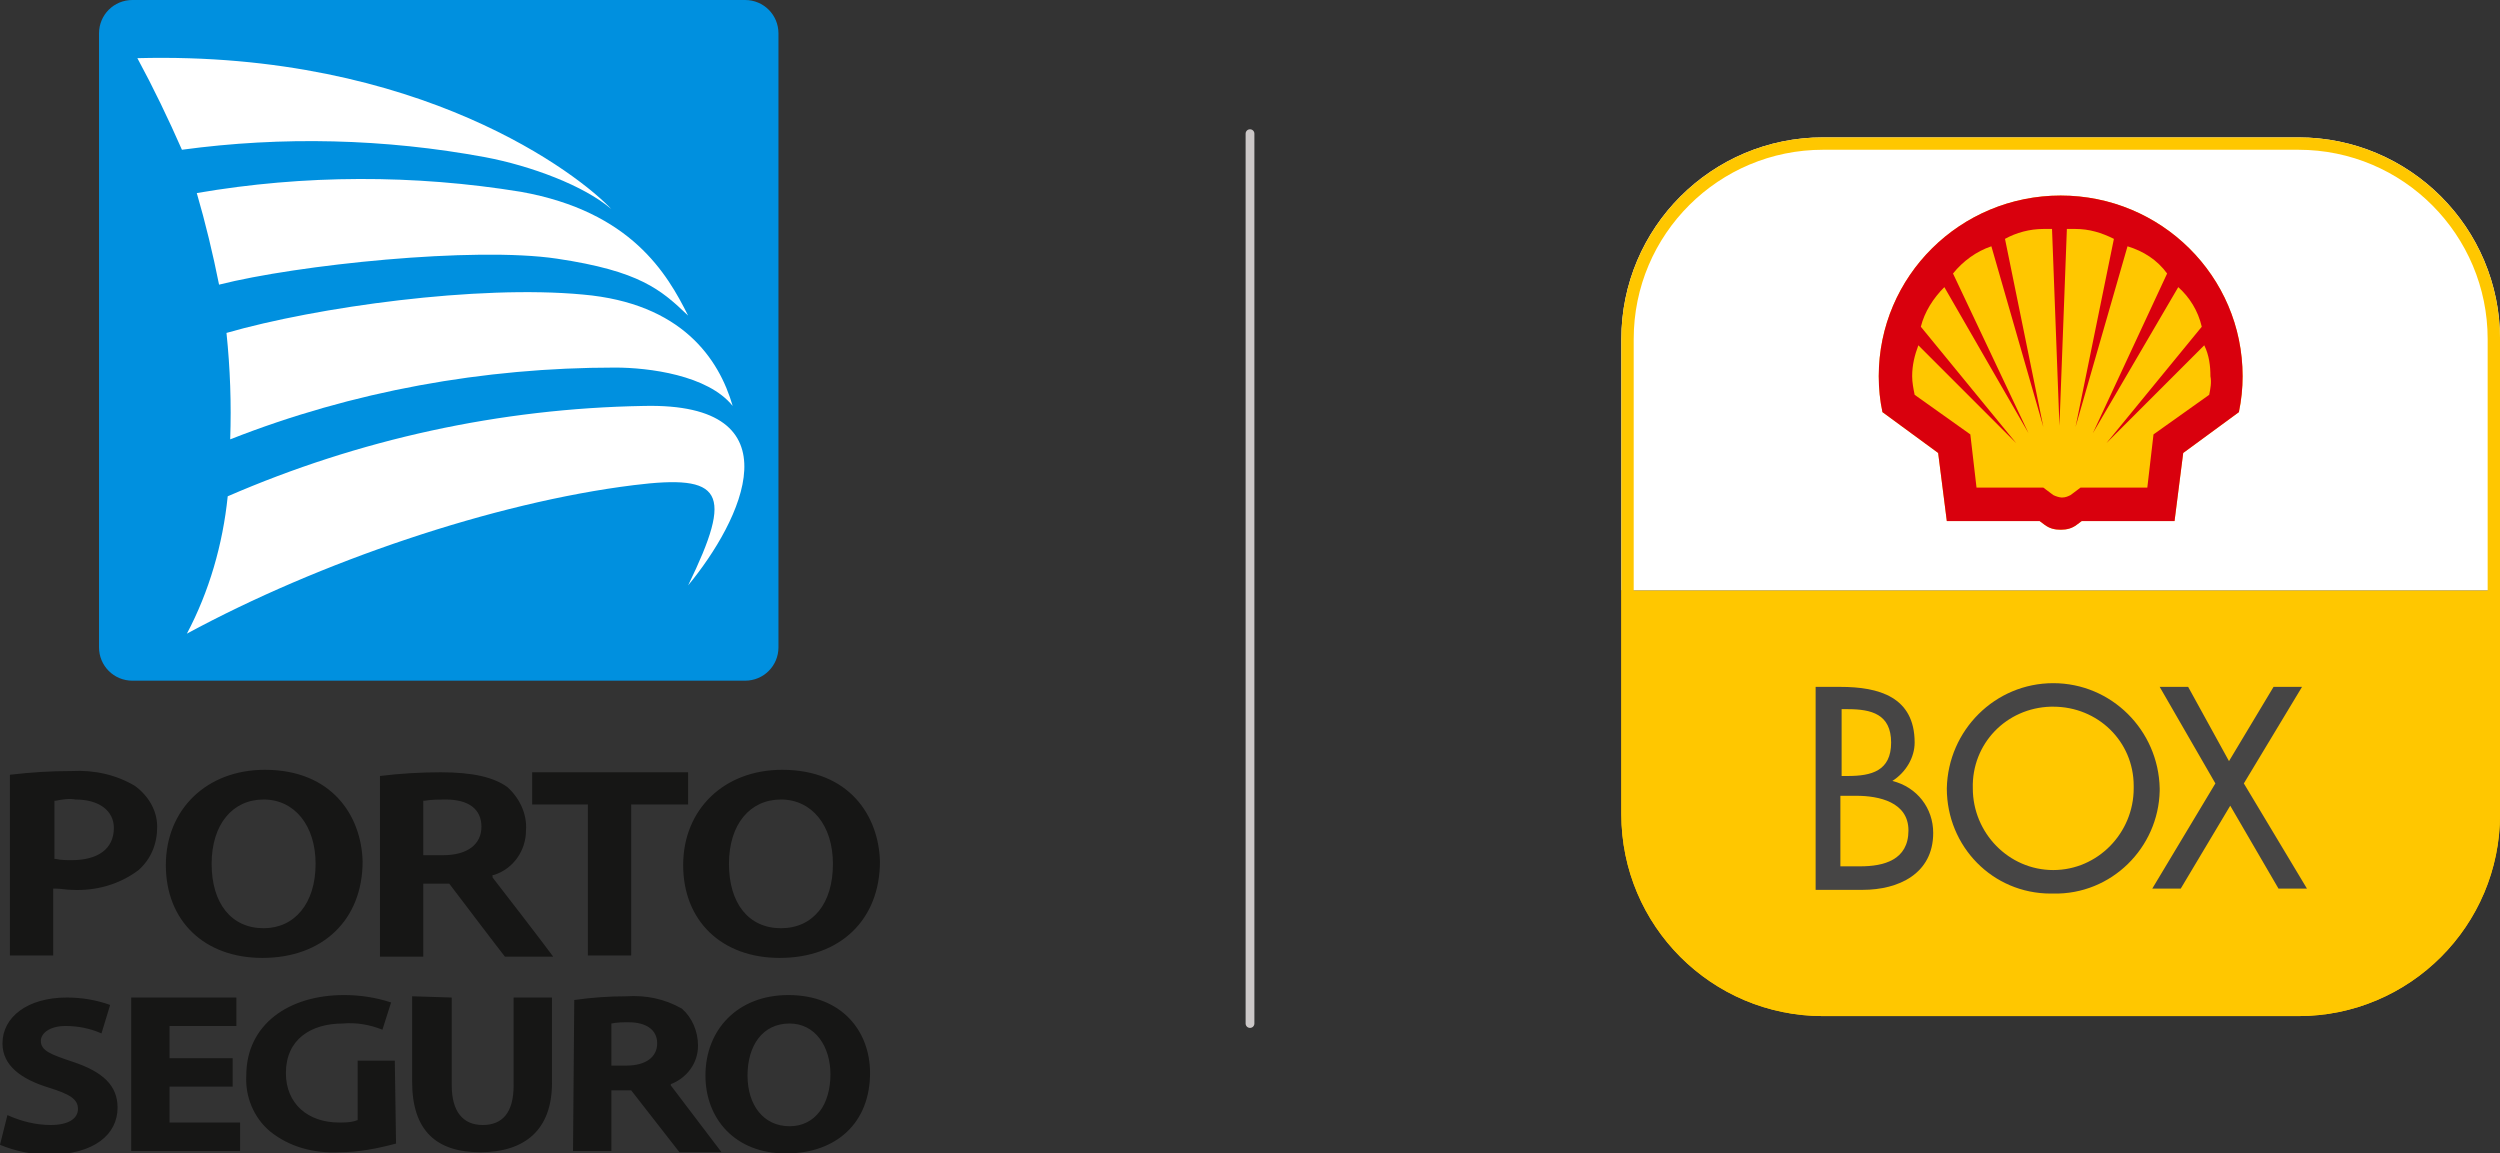 <?xml version="1.0" encoding="utf-8"?>
<!-- Generator: Adobe Illustrator 23.1.1, SVG Export Plug-In . SVG Version: 6.00 Build 0)  -->
<svg version="1.1" id="Camada_1" xmlns="http://www.w3.org/2000/svg" xmlns:xlink="http://www.w3.org/1999/xlink" x="0px" y="0px"
	 viewBox="0 0 202 93.2" style="enable-background:new 0 0 202 93.2;" xml:space="preserve">
<rect x="0" y="0" width="202" height="93.2" fill="#333333" stroke="none"/>
<style type="text/css">
	.st0{fill-rule:evenodd;clip-rule:evenodd;fill:#0090DF;}
	.st1{fill-rule:evenodd;clip-rule:evenodd;fill:#FFFFFF;}
	.st2{fill-rule:evenodd;clip-rule:evenodd;fill:#161615;}
	.st3{clip-path:url(#SVGID_2_);}
	.st4{fill:#FFC700;}
	.st5{fill:#FFFFFF;}
	.st6{fill:#D9000D;}
	.st7{fill:#464545;}
	.st8{fill:none;stroke:#CCC8C8;stroke-width:0.709;stroke-linecap:round;stroke-miterlimit:10;}
</style>
<g id="Grupo_181" transform="translate(-853.956 -2339)">
	<g id="Logo_Porto_Seguro_Vertical_Positivo" transform="translate(853.956 2339)">
		<path id="Caminho_1724" class="st0" d="M60.2,0H10.7C9.2,0,8,1.2,8,2.7v49.6c0,1.5,1.2,2.7,2.7,2.7h49.5c1.5,0,2.7-1.2,2.7-2.7
			V2.7C62.9,1.2,61.7,0,60.2,0L60.2,0z"/>
		<path id="Caminho_1725" class="st1" d="M59.2,32.8c-2-2.5-6.8-3.1-9.5-3.1c-10.6,0-21.2,1.9-31.1,5.8c0.1-2.9,0-5.7-0.3-8.6
			c7.3-2.1,20.3-3.9,28.8-3.1C55.1,24.5,58.1,29,59.2,32.8L59.2,32.8z"/>
		<path id="Caminho_1726" class="st1" d="M55.6,25.5c-2.2-2.1-3.9-3.6-10.6-4.6S24,21.4,17.7,23c-0.5-2.5-1.1-5-1.8-7.4
			c8.7-1.5,17.6-1.5,26.2-0.1C51,17.1,53.9,22.1,55.6,25.5L55.6,25.5z"/>
		<path id="Caminho_1727" class="st1" d="M11.1,4.7C34,4.1,46.9,14.2,49.4,16.9c-2.2-1.9-6.5-3.5-10.2-4.2
			c-8.1-1.5-16.4-1.7-24.5-0.6C13.6,9.6,12.4,7.1,11.1,4.7L11.1,4.7z"/>
		<path id="Caminho_1728" class="st1" d="M55.6,47.3c3.7-7.6,2.8-9-4.4-8.1c-11.3,1.4-25.4,6.2-36.1,12c1.8-3.4,2.9-7.2,3.3-11.1
			C29,35.5,40.4,33,52,32.8C64.6,32.5,59.9,42.1,55.6,47.3z"/>
		<path id="Caminho_1729" class="st2" d="M46.4,80.8c1.4-0.2,2.8-0.3,4.2-0.3c1.6-0.1,3.1,0.2,4.5,1c0.8,0.7,1.3,1.8,1.3,3
			c0,1.4-0.9,2.6-2.2,3.1v0.1c0.6,0.8,4.1,5.4,4.1,5.4h-3.4L51,88.1h-1.6V93h-3.1L46.4,80.8L46.4,80.8z M49.4,86.1h1.2
			c1.6,0,2.5-0.7,2.5-1.8c0-1.1-0.9-1.7-2.3-1.7c-0.5,0-0.9,0-1.4,0.1V86.1z M0.6,90.1c1.1,0.5,2.3,0.8,3.5,0.8
			c1.4,0,2.2-0.5,2.2-1.3c0-0.8-0.7-1.2-2.3-1.7c-2.3-0.7-3.8-1.8-3.8-3.6c0-2.1,2-3.7,5.2-3.7c1.2,0,2.4,0.2,3.5,0.6l-0.7,2.3
			c-0.9-0.4-1.9-0.6-2.9-0.6c-1.3,0-2,0.6-2,1.2c0,0.8,0.8,1.1,2.6,1.7c2.4,0.8,3.6,1.9,3.6,3.7c0,2.1-1.8,3.8-5.6,3.8
			c-1.3,0-2.7-0.3-3.9-0.8L0.6,90.1L0.6,90.1z M18.8,87.8h-5.1v2.9h5.7V93h-8.8V80.6h8.5v2.3h-5.4v2.6h5.1L18.8,87.8L18.8,87.8z
			 M32,92.4c-1.5,0.4-3,0.7-4.6,0.7c-2,0.1-4-0.4-5.6-1.7c-1.3-1.1-2-2.8-1.9-4.5c0-4.1,3.4-6.5,7.9-6.5c1.3,0,2.6,0.2,3.8,0.6
			l-0.7,2.2c-1-0.4-2.1-0.6-3.2-0.5c-2.6,0-4.6,1.3-4.6,4c0,2.5,1.8,4,4.3,4c0.5,0,1,0,1.5-0.2v-2.6l0-2.2h3L32,92.4L32,92.4z
			 M36.5,80.6v7.1c0,2.1,0.9,3.2,2.5,3.2c1.6,0,2.5-1,2.5-3.2v-7.1h3.1v6.9c0,3.8-2.2,5.6-5.8,5.6c-3.5,0-5.5-1.7-5.5-5.7v-6.9
			L36.5,80.6z M70.3,86.7c0,4-2.7,6.5-6.8,6.5c-4.1,0-6.5-2.8-6.5-6.3c0-3.7,2.6-6.5,6.7-6.5C68,80.4,70.3,83.3,70.3,86.7L70.3,86.7
			z M60.4,86.9c0,2.4,1.3,4.1,3.4,4.1c2.1,0,3.3-1.8,3.3-4.2c0-2.2-1.2-4.1-3.3-4.1C61.6,82.7,60.4,84.5,60.4,86.9L60.4,86.9z"/>
		<path id="Caminho_1730" class="st2" d="M10.9,63.5c-1.5-0.9-3.3-1.3-5.1-1.2c-1.7,0-3.3,0.1-5,0.3v14.6h3.5v-5.4l0.2,0
			c0.4,0,0.9,0.1,1.3,0.1c1.9,0.1,3.8-0.4,5.4-1.6c1-0.9,1.5-2.1,1.5-3.5C12.7,65.5,12,64.3,10.9,63.5L10.9,63.5z M5.8,69.5
			c-0.4,0-0.9,0-1.3-0.1l-0.1,0v-4.7l0.1,0c0.5-0.1,1.1-0.2,1.6-0.1c1.9,0,3.1,0.9,3.1,2.3C9.2,68.6,7.9,69.5,5.8,69.5L5.8,69.5z
			 M21.4,62.2c-4.7,0-8,3.2-8,7.7c0,4.5,3.1,7.5,7.8,7.5c4.9,0,8.1-3.1,8.1-7.8C29.2,65.9,26.8,62.2,21.4,62.2L21.4,62.2z M21.3,75
			c-2.6,0-4.2-2-4.2-5.2s1.7-5.2,4.2-5.2c2.5,0,4.2,2.1,4.2,5.2C25.5,73,23.8,75,21.3,75z M39.8,70.9L39.8,70.9l0-0.2l0.1,0
			c1.6-0.5,2.6-2,2.6-3.6c0.1-1.3-0.5-2.6-1.5-3.5c-1.1-0.8-2.8-1.2-5.4-1.2c-1.6,0-3.3,0.1-4.9,0.3v14.6h3.5v-5.9h2.1
			c0,0,4.4,5.8,4.5,5.9h3.9C43.9,76.2,40.5,71.8,39.8,70.9L39.8,70.9z M35.8,69.1h-1.6v-4.4l0.1,0c0.6-0.1,1.2-0.1,1.7-0.1
			c1.9,0,2.9,0.8,2.9,2.2S37.8,69.1,35.8,69.1L35.8,69.1z M55.6,62.4V65H51v12.2h-3.5V65H43v-2.6L55.6,62.4z M63.2,62.2
			c-4.7,0-8,3.2-8,7.7c0,4.5,3.1,7.5,7.8,7.5c4.9,0,8.1-3.1,8.1-7.8C71,65.9,68.6,62.2,63.2,62.2z M63.1,75c-2.6,0-4.2-2-4.2-5.2
			s1.7-5.2,4.2-5.2c2.5,0,4.2,2.1,4.2,5.2C67.3,73,65.7,75,63.1,75L63.1,75z"/>
	</g>
</g>
<g id="Keyline-Amarelo" transform="translate(130.903 -15)">
	<g id="Grupo_116">
		<g>
			<defs>
				<path id="SVGID_1_" d="M16.4,26.1h38.4c9,0,16.3,7.3,16.3,16.3v38.4c0,9-7.3,16.3-16.3,16.3H16.4c-9,0-16.3-7.3-16.3-16.3V42.4
					C0.1,33.4,7.4,26.1,16.4,26.1z"/>
			</defs>
			<clipPath id="SVGID_2_">
				<use xlink:href="#SVGID_1_"  style="overflow:visible;"/>
			</clipPath>
			<g id="Grupo_115" class="st3">
				<g id="Grupo_114">
					<rect id="Retângulo_31" x="0.1" y="62.7" class="st4" width="71" height="34.4"/>
					<rect id="Retângulo_32" x="0.1" y="26.1" class="st5" width="71" height="36.6"/>
					<g id="Grupo_112">
						<path id="Caminho_1779" class="st5" d="M26.9,56.5H34l0.6,0.4c0.6,0.4,1.4,0.4,2,0l0.6-0.4h7.2l0.7-5.3l4.5-3.3
							c0.2-0.9,0.2-1.7,0.2-2.6c-0.1-7.8-6.4-14.1-14.2-14.1c-7.8,0-14.2,6.3-14.2,14.1c0,0.9,0.1,1.8,0.2,2.6l4.5,3.3L26.9,56.5z
							 M35.6,58.3c-0.6,0-1.1-0.2-1.6-0.5l-0.3-0.2H26l-0.7-5.7l-4.5-3.2l0-0.2c-0.2-1-0.3-2-0.3-3c0.1-8.4,6.9-15.1,15.2-15.1
							c8.4,0,15.2,6.7,15.2,15.1c0,1-0.1,2-0.3,3l0,0.2L46,51.9l-0.7,5.7h-7.8l-0.3,0.2C36.7,58.1,36.2,58.3,35.6,58.3"/>
						<path id="Caminho_1780" class="st4" d="M36.9,57.4c-0.4,0.3-0.8,0.4-1.3,0.4c-0.5,0-0.9-0.1-1.3-0.4l-0.4-0.3h-7.5l-0.7-5.5
							l-4.5-3.3c-0.2-1-0.3-1.9-0.3-2.9c0-8.1,6.6-14.6,14.7-14.6c8.1,0,14.7,6.5,14.7,14.6c0,1-0.1,2-0.3,2.9l-4.5,3.3l-0.7,5.5
							h-7.5L36.9,57.4z"/>
						<path id="Caminho_1781" class="st6" d="M47.6,46.9l-4.5,3.2l-0.5,4.3h-5.4l-0.8,0.6c-0.2,0.1-0.4,0.2-0.7,0.2
							c-0.2,0-0.5-0.1-0.7-0.2l-0.8-0.6h-5.4l-0.5-4.3l-4.5-3.2c-0.1-0.5-0.2-1-0.2-1.5c0-0.9,0.2-1.7,0.5-2.5l7.9,7.9l-7.7-9.4
							c0.3-1.2,1-2.3,1.9-3.2L33,50l-6.1-12.9c0.8-1,1.9-1.8,3.1-2.2l4.2,14.6l-3.1-15.2c0.9-0.5,2-0.8,3.1-0.8c0.2,0,0.5,0,0.7,0
							l0.6,15.9l0.6-15.9c0.2,0,0.5,0,0.7,0c1.1,0,2.1,0.3,3.1,0.8l-3.1,15.2l4.2-14.6c1.3,0.4,2.4,1.1,3.2,2.2L38.2,50l6.9-11.8
							c0.9,0.8,1.6,1.9,1.9,3.2l-7.7,9.4l7.9-7.9c0.4,0.8,0.5,1.7,0.5,2.5C47.8,45.9,47.7,46.4,47.6,46.9 M35.6,30.8
							c-8.1,0-14.7,6.5-14.7,14.6c0,1,0.1,2,0.3,2.9l4.5,3.3l0.7,5.5h7.5l0.4,0.3c0.4,0.3,0.8,0.4,1.3,0.4c0.5,0,0.9-0.1,1.3-0.4
							l0.4-0.3h7.5l0.7-5.5l4.5-3.3c0.2-1,0.3-1.9,0.3-2.9C50.3,37.3,43.7,30.8,35.6,30.8"/>
					</g>
					<g id="Grupo_113">
						<path id="Caminho_1782" class="st7" d="M22,78.1L22,78.1c1.1-0.7,1.8-1.9,1.8-3.1c0-3.7-2.9-4.5-6-4.5h-2v16.4h3.8
							c2.9,0,5.7-1.3,5.7-4.6C25.3,80.3,24,78.6,22,78.1z M17.8,72.3h0.6c1.9,0,3.5,0.4,3.5,2.7c0,2.3-1.6,2.7-3.5,2.7h-0.5V72.3z
							 M19.4,85h-1.6v-5.7h1.3c1.8,0,4.2,0.5,4.2,2.8C23.3,84.5,21.3,85,19.4,85L19.4,85z"/>
						<path id="Caminho_1783" class="st7" d="M35,70.2c-4.7,0-8.5,3.8-8.6,8.5c0,4.7,3.7,8.5,8.4,8.5c0.1,0,0.1,0,0.2,0
							c4.7,0.1,8.5-3.7,8.6-8.3c0-0.1,0-0.1,0-0.2C43.5,74,39.7,70.2,35,70.2z M35,85.3c-3.6,0-6.5-3-6.5-6.6c0,0,0,0,0,0
							c-0.1-3.6,2.7-6.5,6.3-6.6c0.1,0,0.2,0,0.2,0c3.6,0,6.5,2.8,6.5,6.4c0,0.1,0,0.2,0,0.2C41.5,82.3,38.6,85.3,35,85.3
							C35,85.3,35,85.3,35,85.3z"/>
						<path id="Caminho_1784" class="st7" d="M50.4,78.3l4.7-7.8h-2.3l-3.6,6l-3.3-6h-2.3l4.5,7.8L43,86.8h2.3l4-6.7l3.9,6.7h2.3
							L50.4,78.3z"/>
					</g>
				</g>
			</g>
		</g>
	</g>
	<path id="Caminho_1785" class="st4" d="M54.8,27.1c8.5,0,15.3,6.9,15.3,15.3v38.4c0,8.5-6.9,15.3-15.3,15.3H16.4
		C8,96.1,1.1,89.2,1.1,80.8V42.4c0-8.5,6.9-15.3,15.3-15.3H54.8 M54.8,26.1H16.4c-9,0-16.3,7.3-16.3,16.3v38.4
		c0,9,7.3,16.3,16.3,16.3h38.4c9,0,16.3-7.3,16.3-16.3V42.4C71.1,33.4,63.8,26.1,54.8,26.1z"/>
</g>
<line class="st8" x1="101" y1="10.8" x2="101" y2="82.7"/>
</svg>
